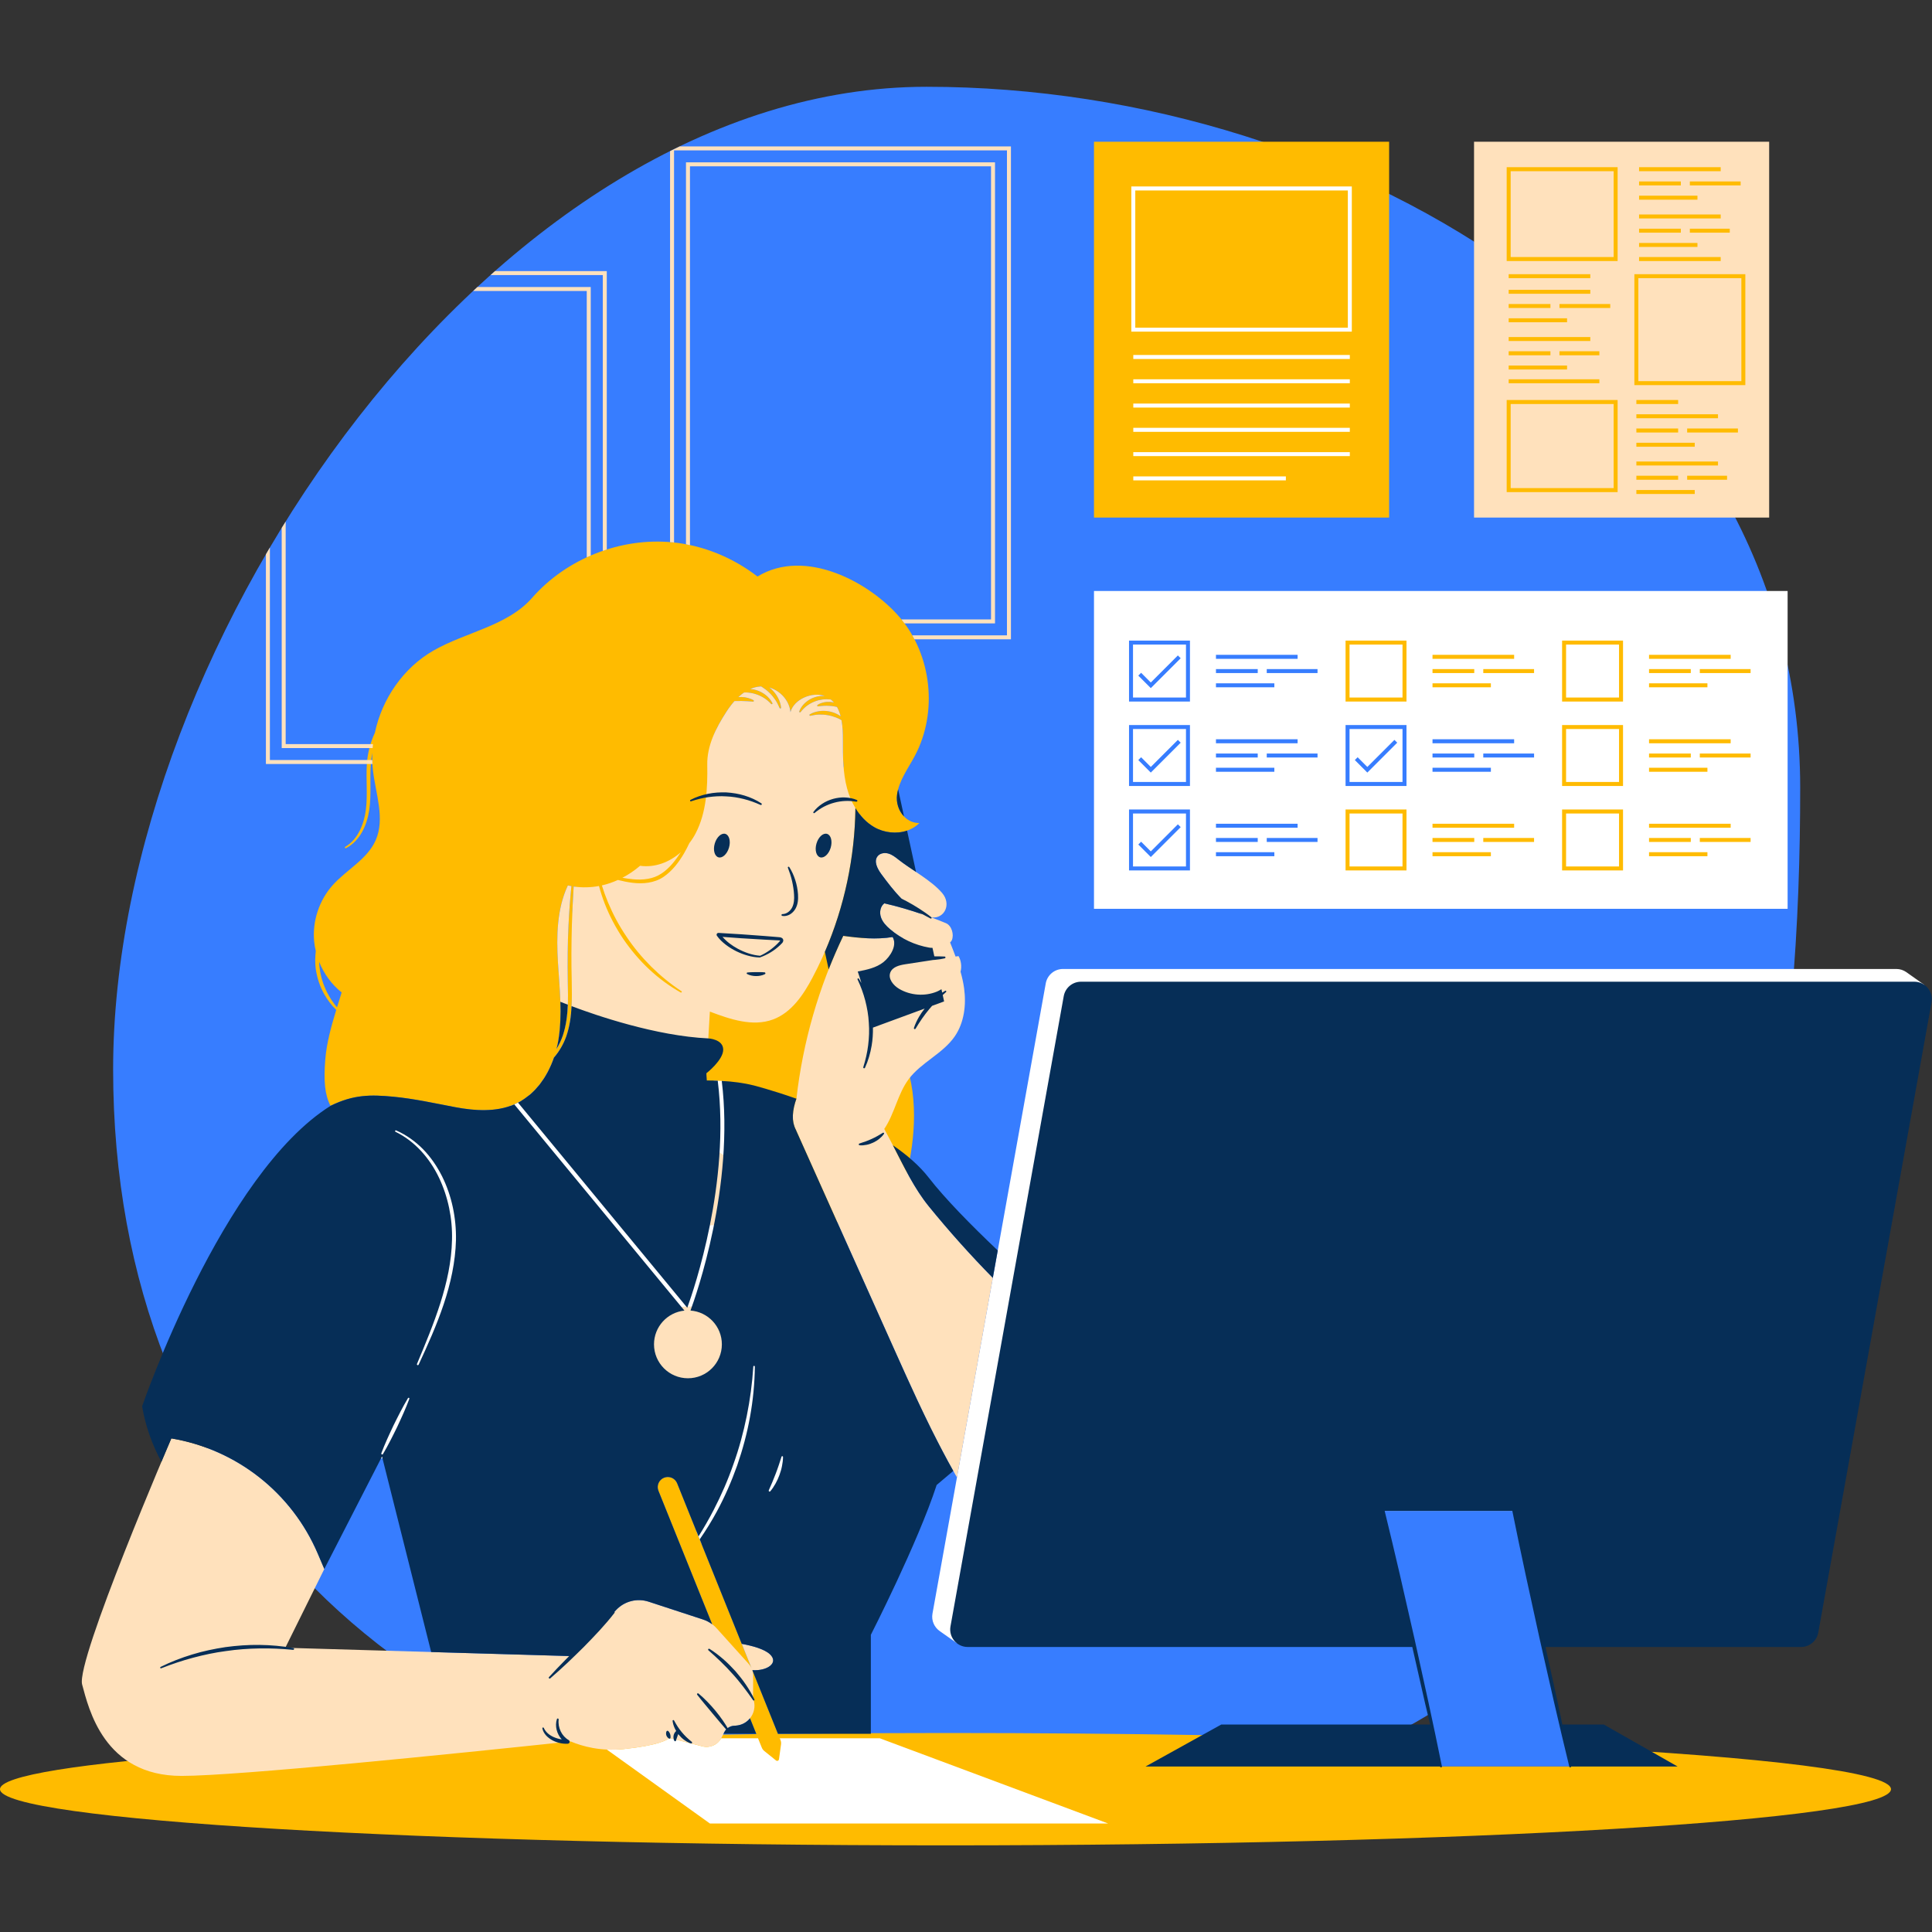 <svg xmlns="http://www.w3.org/2000/svg" xmlns:xlink="http://www.w3.org/1999/xlink" width="1080" viewBox="0 0 810 810" height="1080" preserveAspectRatio="xMidYMid meet"><rect x="0" y="0" width="810" height="810" fill="#333333" stroke="none"/><defs><clipPath id="fd66264bef"><path d="M 0 59 L 792.809 59 L 792.809 773.676 L 0 773.676 Z M 0 59 " clip-rule="nonzero"></path></clipPath><clipPath id="89db61148a"><path d="M 59 330.137 L 809.938 330.137 L 809.938 741 L 59 741 Z M 59 330.137 " clip-rule="nonzero"></path></clipPath></defs><path fill="#377dff" d="M 645.48 683.16 L 658.324 740.625 L 604.152 740.625 L 599.25 718.68 C 540.688 754.16 460.473 772.227 350.746 761.371 C 171.438 743.633 47.43 628.512 47.43 448.328 C 47.43 268.141 208.25 36.383 388.43 36.383 C 568.617 36.383 754.738 150.066 754.738 330.25 C 754.738 440.727 740.824 591.445 645.48 683.16 " fill-opacity="1" fill-rule="nonzero"></path><g clip-path="url(#fd66264bef)"><path fill="#ffbb00" d="M 133.801 403.25 C 133.832 404.086 133.891 404.926 134 405.754 C 134.398 409.348 135.52 412.844 137.137 416.082 C 138.266 418.324 139.676 420.426 141.297 422.359 C 141.949 420.234 142.609 418.137 143.234 416.09 C 139.035 412.73 135.789 408.238 133.801 403.25 Z M 234.094 436.113 C 233.887 437.336 233.617 438.562 233.312 439.777 C 234.418 437.977 235.332 436.055 236.004 434.043 C 238.398 426.789 238.227 418.953 238.039 411.211 C 237.922 403.434 237.965 395.637 238.352 387.859 C 238.605 382.402 239.016 376.949 239.559 371.512 C 239.062 371.43 238.566 371.336 238.07 371.227 C 233.453 381.137 233.277 392.492 233.918 403.402 C 234.555 414.316 235.918 425.336 234.094 436.113 Z M 240.508 371.676 C 240.273 375.594 240.086 379.512 239.93 383.43 C 240.262 379.5 240.719 375.594 241.312 371.762 C 241.043 371.727 240.777 371.715 240.508 371.676 Z M 304.559 298.395 C 302.59 301.434 300.766 304.605 299.336 307.914 C 313.969 307.562 331.883 311.676 353.699 321.727 C 353.387 317.914 353.379 314.062 353.387 310.234 C 353.395 307.527 353.301 304.641 352.805 301.926 C 352.055 301.504 351.293 301.113 350.504 300.805 C 349.371 300.375 348.211 300.031 347.016 299.84 C 345.832 299.625 344.617 299.562 343.406 299.586 C 342.188 299.625 340.965 299.816 339.742 300.09 C 339.566 300.133 339.395 300.023 339.348 299.855 C 339.324 299.711 339.387 299.574 339.5 299.504 C 340.641 298.816 341.938 298.398 343.262 298.184 C 344.59 297.957 345.961 297.988 347.289 298.191 C 348.621 298.418 349.93 298.824 351.117 299.465 C 351.586 299.711 352.023 300.004 352.453 300.309 C 352.09 298.914 351.594 297.598 350.914 296.398 C 350.668 296.34 350.414 296.281 350.164 296.234 C 349.375 296.098 348.594 295.977 347.805 295.93 C 347.016 295.863 346.227 295.879 345.426 295.902 C 344.625 295.938 343.82 296.039 342.98 296.145 C 342.805 296.164 342.637 296.039 342.617 295.863 C 342.598 295.734 342.66 295.617 342.754 295.543 C 343.496 295.043 344.344 294.715 345.223 294.508 C 346.098 294.285 347.012 294.227 347.91 294.266 C 348.488 294.305 349.062 294.41 349.625 294.547 C 349.238 294.098 348.809 293.672 348.34 293.281 C 347.172 293.141 346.012 293.105 344.879 293.258 C 343.68 293.418 342.504 293.707 341.398 294.168 C 340.273 294.613 339.23 295.227 338.254 295.941 C 337.281 296.672 336.422 297.551 335.652 298.551 C 335.543 298.695 335.34 298.719 335.195 298.617 C 335.086 298.531 335.047 298.375 335.094 298.242 C 336.023 295.695 338.242 293.68 340.758 292.629 C 342.035 292.109 343.398 291.789 344.773 291.781 C 345.125 291.777 345.473 291.789 345.816 291.816 C 340.504 289.898 332.914 293.105 331.402 298.543 C 330.957 293.719 327.125 289.559 322.527 288.23 C 322.906 288.527 323.293 288.824 323.645 289.16 C 324.668 290.18 325.555 291.332 326.207 292.609 C 326.863 293.887 327.328 295.266 327.469 296.672 C 327.484 296.848 327.359 297.004 327.176 297.023 C 327.035 297.039 326.902 296.953 326.852 296.828 C 326.328 295.582 325.723 294.41 324.992 293.328 C 324.25 292.258 323.43 291.246 322.484 290.355 C 321.559 289.453 320.52 288.672 319.418 287.977 C 319.312 287.91 319.203 287.859 319.098 287.801 C 318.938 287.805 318.773 287.801 318.609 287.812 C 317.184 287.93 315.832 288.301 314.555 288.863 C 315.461 288.941 316.359 289.117 317.227 289.383 C 320.004 290.27 322.547 292.188 323.824 294.781 C 323.902 294.938 323.84 295.133 323.684 295.211 C 323.551 295.277 323.395 295.238 323.297 295.141 C 322.379 294.145 321.375 293.281 320.266 292.59 C 319.152 291.906 317.973 291.348 316.727 290.973 C 315.492 290.582 314.203 290.375 312.906 290.309 C 312.578 290.297 312.258 290.328 311.934 290.34 C 311.098 290.914 310.297 291.562 309.539 292.273 C 309.996 292.234 310.453 292.219 310.902 292.227 C 311.777 292.266 312.652 292.363 313.484 292.598 C 314.328 292.812 315.148 293.113 315.902 293.562 C 316.055 293.652 316.105 293.855 316.016 294.012 C 315.949 294.125 315.832 294.176 315.707 294.168 L 313.266 293.984 C 312.457 293.945 311.668 293.895 310.871 293.895 C 310.074 293.875 309.281 293.902 308.477 293.914 L 307.918 293.941 C 306.672 295.336 305.551 296.855 304.559 298.395 Z M 131.688 394.477 C 130.969 386.109 133.82 377.5 139.387 371.215 C 145.223 364.629 153.945 360.344 157.5 352.293 C 161.484 343.258 157.551 332.941 156.383 323.137 C 156.086 320.633 156 318.109 156.098 315.598 C 155.77 317.234 155.551 318.891 155.457 320.566 C 154.988 326.781 155.758 333.164 154.805 339.586 C 154.316 342.773 153.387 345.922 151.82 348.777 C 150.242 351.609 147.949 354.117 145.047 355.598 C 144.891 355.684 144.695 355.617 144.617 355.461 C 144.539 355.312 144.598 355.121 144.738 355.039 C 147.434 353.48 149.465 351.008 150.824 348.25 C 152.219 345.5 153.031 342.461 153.41 339.391 C 154.168 333.215 153.41 326.879 153.797 320.457 C 154.082 315.898 155.23 311.375 157.168 307.227 C 160.16 292.996 169.125 279.949 181.793 272.719 C 195.379 264.961 212.762 262.438 223.074 250.668 C 237.523 234.188 260.141 225.242 281.957 227.375 C 294.879 228.637 307.305 233.797 317.586 241.711 C 337.734 229.395 364.953 244.359 377.328 258.957 C 390.66 274.676 393.25 298.656 383.574 316.852 C 380.762 322.152 376.949 327.164 376.102 333.105 C 375.246 339.043 379.445 345.18 385.445 345.062 C 380.672 349.914 372.449 350.18 366.551 346.797 C 364.094 345.387 362.023 343.445 360.297 341.211 C 359.758 365.809 360.793 412.492 374.914 435.355 C 394.617 467.258 373.02 513.699 373.02 513.699 C 373.02 513.699 268.355 511.988 251.223 474.051 C 246.461 463.508 241.41 441.609 239.766 417.074 C 239.754 422.934 239.375 428.863 237.398 434.527 C 236.23 437.781 234.477 440.82 232.215 443.434 C 229.438 451.512 224.34 458.793 216.777 462.504 C 208.863 466.383 199.512 465.836 190.855 464.191 C 182.203 462.551 173.609 460.625 164.832 459.797 C 155.457 458.91 148.246 458.848 138.57 463.617 C 136.168 458.965 135.652 453.332 136.387 444.074 C 136.93 437.297 138.898 430.211 140.973 423.418 C 138.977 421.461 137.27 419.199 135.898 416.742 C 134.039 413.43 132.855 409.738 132.344 405.957 C 132.07 403.551 132.109 401.121 132.398 398.727 C 132.07 397.324 131.812 395.91 131.688 394.477 Z M 684.383 166.043 L 684.383 171.051 L 705.234 171.051 L 705.234 166.043 Z M 684.383 208.773 L 712.199 208.773 L 712.199 203.766 L 684.383 203.766 Z M 705.68 202.801 L 725.746 202.801 L 725.746 197.793 L 705.68 197.793 Z M 684.383 202.801 L 705.234 202.801 L 705.234 197.793 L 684.383 197.793 Z M 684.383 196.836 L 721.945 196.836 L 721.945 191.828 L 684.383 191.828 Z M 684.383 188.957 L 712.199 188.957 L 712.199 183.953 L 684.383 183.953 Z M 730.305 177.984 L 705.68 177.984 L 705.68 182.992 L 730.305 182.992 Z M 684.383 182.992 L 705.234 182.992 L 705.234 177.984 L 684.383 177.984 Z M 684.383 177.02 L 721.945 177.02 L 721.945 172.016 L 684.383 172.016 Z M 630.852 162.352 L 672.211 162.352 L 672.211 157.344 L 630.852 157.344 Z M 668.41 113.277 L 630.852 113.277 L 630.852 118.285 L 668.41 118.285 Z M 630.852 156.59 L 658.664 156.59 L 658.664 151.582 L 630.852 151.582 Z M 672.211 145.609 L 652.137 145.609 L 652.137 150.617 L 672.211 150.617 Z M 630.852 150.617 L 651.695 150.617 L 651.695 145.609 L 630.852 145.609 Z M 630.852 144.645 L 668.41 144.645 L 668.41 139.637 L 630.852 139.637 Z M 630.852 136.773 L 658.664 136.773 L 658.664 131.766 L 630.852 131.766 Z M 676.77 125.793 L 652.137 125.793 L 652.137 130.801 L 676.77 130.801 Z M 630.852 130.801 L 651.695 130.801 L 651.695 125.793 L 630.852 125.793 Z M 630.852 124.836 L 668.41 124.836 L 668.41 119.828 L 630.852 119.828 Z M 723.078 106.105 L 685.52 106.105 L 685.52 111.113 L 723.078 111.113 Z M 713.332 100.184 L 685.52 100.184 L 685.52 105.191 L 713.332 105.191 Z M 706.805 99.219 L 726.879 99.219 L 726.879 94.215 L 706.805 94.215 Z M 706.367 94.215 L 685.52 94.215 L 685.52 99.219 L 706.367 99.219 Z M 723.078 88.246 L 685.52 88.246 L 685.52 93.254 L 723.078 93.254 Z M 713.332 80.371 L 685.52 80.371 L 685.52 85.379 L 713.332 85.379 Z M 706.805 79.406 L 731.438 79.406 L 731.438 74.398 L 706.805 74.398 Z M 706.367 74.398 L 685.52 74.398 L 685.52 79.406 L 706.367 79.406 Z M 723.078 68.434 L 685.52 68.434 L 685.52 73.441 L 723.078 73.441 Z M 728.398 118.285 L 688.559 118.285 L 688.559 158.125 L 728.398 158.125 Z M 733.406 163.133 L 683.551 163.133 L 683.551 113.277 L 733.406 113.277 Z M 674.859 171.051 L 635.023 171.051 L 635.023 202.977 L 674.859 202.977 Z M 679.867 207.984 L 630.016 207.984 L 630.016 166.043 L 679.867 166.043 Z M 674.859 73.441 L 635.023 73.441 L 635.023 106.105 L 674.859 106.105 Z M 679.867 111.113 L 630.016 111.113 L 630.016 68.434 L 679.867 68.434 Z M 717.512 355.625 L 689.699 355.625 L 689.699 360.633 L 717.512 360.633 Z M 735.617 349.652 L 710.984 349.652 L 710.984 354.66 L 735.617 354.66 Z M 689.699 354.66 L 710.543 354.66 L 710.543 349.652 L 689.699 349.652 Z M 727.258 343.688 L 689.699 343.688 L 689.699 348.695 L 727.258 348.695 Z M 689.699 325.23 L 717.512 325.23 L 717.512 320.223 L 689.699 320.223 Z M 735.617 314.25 L 710.984 314.25 L 710.984 319.258 L 735.617 319.258 Z M 689.699 319.258 L 710.543 319.258 L 710.543 314.25 L 689.699 314.25 Z M 727.258 308.277 L 689.699 308.277 L 689.699 313.285 L 727.258 313.285 Z M 689.699 289.82 L 717.512 289.82 L 717.512 284.812 L 689.699 284.812 Z M 735.617 278.848 L 710.984 278.848 L 710.984 283.855 L 735.617 283.855 Z M 689.699 283.855 L 710.543 283.855 L 710.543 278.848 L 689.699 278.848 Z M 727.258 272.875 L 689.699 272.875 L 689.699 277.883 L 727.258 277.883 Z M 658.254 361.598 L 677.121 361.598 L 677.121 342.723 L 658.254 342.723 Z M 653.246 337.715 L 682.129 337.715 L 682.129 366.605 L 653.246 366.605 Z M 677.121 307.32 L 658.254 307.32 L 658.254 326.188 L 677.121 326.188 Z M 682.129 331.195 L 653.246 331.195 L 653.246 302.312 L 682.129 302.312 Z M 677.121 271.918 L 658.254 271.918 L 658.254 290.785 L 677.121 290.785 Z M 682.129 295.793 L 653.246 295.793 L 653.246 266.91 L 682.129 266.91 Z M 626.723 355.625 L 598.914 355.625 L 598.914 360.633 L 626.723 360.633 Z M 620.203 354.66 L 644.836 354.66 L 644.836 349.652 L 620.203 349.652 Z M 619.762 349.652 L 598.914 349.652 L 598.914 354.66 L 619.762 354.66 Z M 636.477 343.688 L 598.914 343.688 L 598.914 348.695 L 636.477 348.695 Z M 626.723 284.812 L 598.914 284.812 L 598.914 289.82 L 626.723 289.82 Z M 620.203 283.855 L 644.836 283.855 L 644.836 278.848 L 620.203 278.848 Z M 619.762 278.848 L 598.914 278.848 L 598.914 283.855 L 619.762 283.855 Z M 636.477 272.875 L 598.914 272.875 L 598.914 277.883 L 636.477 277.883 Z M 567.473 361.598 L 586.34 361.598 L 586.34 342.723 L 567.473 342.723 Z M 562.465 337.715 L 591.348 337.715 L 591.348 366.605 L 562.465 366.605 Z M 586.34 271.918 L 567.473 271.918 L 567.473 290.785 L 586.34 290.785 Z M 591.348 295.793 L 562.465 295.793 L 562.465 266.91 L 591.348 266.91 Z M 582.395 59.43 L 458.66 59.43 L 458.66 216.988 L 582.395 216.988 Z M 792.809 750.125 C 792.809 763.133 615.332 773.676 396.402 773.676 C 177.477 773.676 0 763.133 0 750.125 C 0 738.727 136.18 729.223 317.105 727.039 L 276.047 625.016 C 275.188 622.844 276.25 620.387 278.422 619.527 C 280.594 618.668 283.051 619.73 283.91 621.898 L 326.18 726.934 C 348.973 726.691 372.438 726.57 396.402 726.57 C 471.586 726.57 541.875 727.812 601.773 729.973 L 604.152 740.625 L 658.324 740.625 L 656.473 732.344 C 740 736.66 792.809 743.023 792.809 750.125 " fill-opacity="1" fill-rule="nonzero"></path></g><path fill="#ffffff" d="M 475.137 201.406 L 539.109 201.406 L 539.109 199.734 L 475.137 199.734 Z M 565.918 189.559 L 475.137 189.559 L 475.137 191.227 L 565.918 191.227 Z M 565.918 179.375 L 475.137 179.375 L 475.137 181.043 L 565.918 181.043 Z M 565.918 169.195 L 475.137 169.195 L 475.137 170.867 L 565.918 170.867 Z M 565.918 159.012 L 475.137 159.012 L 475.137 160.684 L 565.918 160.684 Z M 565.918 148.828 L 475.137 148.828 L 475.137 150.5 L 565.918 150.5 Z M 565.086 79.844 L 475.973 79.844 L 475.973 137.375 L 565.086 137.375 Z M 566.754 139.043 L 474.305 139.043 L 474.305 78.176 L 566.754 78.176 Z M 588.008 270.246 L 565.801 270.246 L 565.801 292.453 L 588.008 292.453 Z M 495.012 311.375 L 493.828 310.195 L 482.48 321.547 L 478.418 317.477 L 477.238 318.656 L 482.48 323.906 Z M 497.227 327.855 L 475.02 327.855 L 475.02 305.648 L 497.227 305.648 Z M 733.949 280.516 L 712.652 280.516 L 712.652 282.184 L 733.949 282.184 Z M 733.949 315.918 L 712.652 315.918 L 712.652 317.59 L 733.949 317.59 Z M 733.949 351.32 L 712.652 351.32 L 712.652 352.992 L 733.949 352.992 Z M 715.844 357.293 L 691.367 357.293 L 691.367 358.961 L 715.844 358.961 Z M 680.461 268.578 L 654.914 268.578 L 654.914 294.125 L 680.461 294.125 Z M 680.461 303.98 L 654.914 303.98 L 654.914 329.527 L 680.461 329.527 Z M 680.461 339.383 L 654.914 339.383 L 654.914 364.934 L 680.461 364.934 Z M 643.164 280.516 L 621.871 280.516 L 621.871 282.184 L 643.164 282.184 Z M 643.164 315.918 L 621.871 315.918 L 621.871 317.59 L 643.164 317.59 Z M 643.164 351.32 L 621.871 351.32 L 621.871 352.992 L 643.164 352.992 Z M 625.055 357.293 L 600.586 357.293 L 600.586 358.961 L 625.055 358.961 Z M 589.676 268.578 L 564.133 268.578 L 564.133 294.125 L 589.676 294.125 Z M 589.676 303.98 L 564.133 303.98 L 564.133 329.527 L 589.676 329.527 Z M 589.676 339.383 L 564.133 339.383 L 564.133 364.934 L 589.676 364.934 Z M 552.379 280.516 L 531.09 280.516 L 531.09 282.184 L 552.379 282.184 Z M 552.379 315.918 L 531.09 315.918 L 531.09 317.59 L 552.379 317.59 Z M 552.379 351.32 L 531.09 351.32 L 531.09 352.992 L 552.379 352.992 Z M 534.273 357.293 L 509.797 357.293 L 509.797 358.961 L 534.273 358.961 Z M 498.895 268.578 L 473.352 268.578 L 473.352 294.125 L 498.895 294.125 Z M 498.895 303.98 L 473.352 303.98 L 473.352 329.527 L 498.895 329.527 Z M 498.895 339.383 L 473.352 339.383 L 473.352 364.934 L 498.895 364.934 Z M 509.797 352.992 L 527.309 352.992 L 527.309 351.32 L 509.797 351.32 Z M 509.797 347.023 L 544.027 347.023 L 544.027 345.355 L 509.797 345.355 Z M 509.797 323.559 L 534.273 323.559 L 534.273 321.891 L 509.797 321.891 Z M 509.797 317.59 L 527.309 317.59 L 527.309 315.918 L 509.797 315.918 Z M 509.797 311.617 L 544.027 311.617 L 544.027 309.945 L 509.797 309.945 Z M 509.797 288.152 L 534.273 288.152 L 534.273 286.48 L 509.797 286.48 Z M 509.797 282.184 L 527.309 282.184 L 527.309 280.516 L 509.797 280.516 Z M 509.797 276.215 L 544.027 276.215 L 544.027 274.543 L 509.797 274.543 Z M 600.586 352.992 L 618.09 352.992 L 618.09 351.32 L 600.586 351.32 Z M 600.586 347.023 L 634.809 347.023 L 634.809 345.355 L 600.586 345.355 Z M 600.586 323.559 L 625.055 323.559 L 625.055 321.891 L 600.586 321.891 Z M 600.586 317.59 L 618.09 317.59 L 618.09 315.918 L 600.586 315.918 Z M 600.586 311.617 L 634.809 311.617 L 634.809 309.945 L 600.586 309.945 Z M 600.586 288.152 L 625.055 288.152 L 625.055 286.48 L 600.586 286.48 Z M 600.586 282.184 L 618.09 282.184 L 618.09 280.516 L 600.586 280.516 Z M 600.586 276.215 L 634.809 276.215 L 634.809 274.543 L 600.586 274.543 Z M 691.367 352.992 L 708.871 352.992 L 708.871 351.32 L 691.367 351.32 Z M 691.367 347.023 L 725.59 347.023 L 725.59 345.355 L 691.367 345.355 Z M 691.367 323.559 L 715.844 323.559 L 715.844 321.891 L 691.367 321.891 Z M 691.367 317.59 L 708.871 317.59 L 708.871 315.918 L 691.367 315.918 Z M 691.367 311.617 L 725.59 311.617 L 725.59 309.945 L 691.367 309.945 Z M 691.367 288.152 L 715.844 288.152 L 715.844 286.48 L 691.367 286.48 Z M 691.367 282.184 L 708.871 282.184 L 708.871 280.516 L 691.367 280.516 Z M 691.367 276.215 L 725.59 276.215 L 725.59 274.543 L 691.367 274.543 Z M 749.465 381.031 L 458.66 381.031 L 458.66 247.773 L 749.465 247.773 Z M 495.012 346.777 L 493.828 345.598 L 482.48 356.949 L 478.418 352.887 L 477.238 354.066 L 482.48 359.309 Z M 497.227 363.266 L 475.02 363.266 L 475.02 341.055 L 497.227 341.055 Z M 588.008 341.055 L 565.801 341.055 L 565.801 363.266 L 588.008 363.266 Z M 585.793 311.375 L 584.613 310.195 L 573.262 321.547 L 569.199 317.477 L 568.02 318.656 L 573.262 323.906 Z M 588.008 327.855 L 565.801 327.855 L 565.801 305.648 L 588.008 305.648 Z M 678.789 341.055 L 656.582 341.055 L 656.582 363.266 L 678.789 363.266 Z M 678.789 305.648 L 656.582 305.648 L 656.582 327.855 L 678.789 327.855 Z M 678.789 270.246 L 656.582 270.246 L 656.582 292.453 L 678.789 292.453 Z M 495.012 275.973 L 493.828 274.793 L 482.48 286.137 L 478.418 282.074 L 477.238 283.254 L 482.48 288.496 Z M 497.227 292.453 L 475.02 292.453 L 475.02 270.246 L 497.227 270.246 Z M 799.574 407.809 C 799.453 407.719 799.328 407.633 799.199 407.547 L 799.199 407.543 C 798.023 406.734 796.598 406.246 795.039 406.246 L 445.676 406.246 C 442.113 406.246 439.07 408.785 438.438 412.289 L 390.945 676.516 C 390.414 679.504 391.754 682.32 394.059 683.891 L 401.086 688.852 L 406.512 685.168 L 591.758 685.168 L 580.203 633.461 L 634.371 633.461 L 645.922 685.168 L 747.547 685.168 C 751.102 685.168 754.152 682.617 754.777 679.117 L 802.027 416.246 L 806.852 412.961 Z M 322.66 627.023 C 323.266 627.023 323.84 626.758 324.223 626.301 C 325.051 625.328 325.809 624.223 326.598 622.82 C 327.215 621.73 327.789 620.492 328.344 619.02 C 328.887 617.52 329.242 616.246 329.477 615.027 C 329.793 613.477 329.949 612.105 329.953 610.836 C 329.961 609.969 329.414 609.199 328.578 608.926 L 328.227 608.836 L 327.965 608.836 C 327.098 608.836 326.336 609.387 326.07 610.211 L 324.906 613.781 L 324.652 614.508 C 324.336 615.434 324.016 616.352 323.648 617.285 C 323.297 618.223 322.918 619.148 322.535 620.074 L 322.285 620.68 L 320.773 624.176 C 320.422 625.012 320.652 625.961 321.34 626.543 C 321.715 626.855 322.176 627.023 322.66 627.023 Z M 294.109 647.234 L 294.734 646.328 C 297.434 642.41 299.879 638.441 301.992 634.527 C 305.266 628.492 308.172 621.906 310.648 614.949 C 313.066 607.922 314.906 600.957 316.102 594.262 C 317.371 587.262 318.055 580.094 318.141 572.98 C 318.148 571.918 317.332 571.047 316.152 570.973 C 315.102 570.973 314.234 571.789 314.172 572.832 C 313.738 579.625 312.82 586.535 311.438 593.371 C 309.996 600.41 308.145 607.113 305.922 613.309 C 303.75 619.574 301 625.957 297.734 632.281 C 296.043 635.531 294.152 638.879 292.086 642.223 L 292.863 644.145 C 293.012 644.484 293.359 645.383 293.359 645.383 C 293.848 646.484 294.109 647.234 294.109 647.234 Z M 172.352 584.641 C 172.039 584.449 171.688 584.352 171.32 584.352 C 170.629 584.352 169.977 584.719 169.621 585.312 C 168.551 587.086 167.578 588.879 166.445 591.008 C 165.785 592.246 165.168 593.5 164.539 594.758 C 164.207 595.43 163.875 596.102 163.512 596.816 L 162.664 598.629 C 162.031 599.973 161.398 601.316 160.797 602.68 C 159.969 604.578 159.09 606.598 158.301 608.711 C 157.961 609.637 158.328 610.68 159.168 611.18 C 159.488 611.371 159.852 611.477 160.223 611.477 C 160.941 611.477 161.613 611.09 161.977 610.484 C 163.145 608.535 164.223 606.512 165.141 604.758 C 165.816 603.449 166.477 602.117 167.129 600.797 L 168.043 598.938 C 168.355 598.254 168.676 597.562 168.992 596.879 C 169.582 595.613 170.168 594.348 170.723 593.07 C 171.688 590.852 172.477 588.977 173.191 587.031 C 173.52 586.141 173.168 585.129 172.352 584.641 Z M 178.551 480.637 C 175.062 477.09 171.098 474.316 166.762 472.402 L 166.312 472.238 L 165.961 472.238 C 165.207 472.238 164.5 472.676 164.176 473.352 C 163.941 473.828 163.906 474.371 164.086 474.871 C 164.262 475.375 164.617 475.777 165.094 476.012 C 172.344 479.527 178.539 486.074 182.527 494.43 C 186.23 502.215 188.07 510.984 187.836 519.82 C 187.68 527.648 186.102 536.176 183.012 545.891 C 180.305 554.383 176.777 562.816 173.375 570.98 L 173.285 571.195 C 172.859 572.211 173.316 573.375 174.32 573.836 L 174.809 574.023 L 175.176 574.023 C 175.969 574.023 176.691 573.562 177.031 572.84 C 180.754 564.812 184.633 556.234 187.586 547.387 C 190.895 537.527 192.609 528.543 192.836 519.918 C 193 510.125 190.914 500.586 186.785 492.344 C 184.535 487.871 181.766 483.934 178.551 480.637 Z M 288.422 552.438 L 288.684 552.43 L 288.812 552.41 C 289.688 552.27 290.43 551.676 290.75 550.848 C 290.945 550.352 310.016 500.918 304.293 453.293 L 302.598 453.18 L 299.258 453.031 L 299.238 453.199 L 299.273 453.43 C 304.059 492.09 291.93 532.148 287.551 544.945 L 218.668 461.469 C 218.055 461.832 217.422 462.184 216.777 462.504 C 215.863 462.945 214.934 463.332 213.988 463.664 L 286.492 551.531 C 286.969 552.105 287.672 552.438 288.422 552.438 Z M 368.844 728.773 L 464.594 764.508 L 297.621 764.508 L 254.391 733.492 C 256.594 733.605 258.922 733.578 261.387 733.324 C 276.125 731.797 279.77 729.398 280.5 728.773 L 281.285 728.773 L 294.512 732.176 C 297.602 732.973 300.824 731.551 302.348 728.773 L 317.801 728.773 L 319.387 732.699 C 319.609 733.25 319.965 733.742 320.43 734.113 L 325.352 738.082 C 325.812 738.453 326.504 738.18 326.59 737.594 L 327.457 731.32 C 327.535 730.734 327.465 730.137 327.25 729.582 L 326.918 728.773 L 368.844 728.773 " fill-opacity="1" fill-rule="nonzero"></path><path fill="#ffe1bc" d="M 389.441 505.801 C 381.844 496.473 376.852 484.402 370.73 473.32 C 375.07 466.926 376.324 458.695 380.957 452.465 C 386.234 445.383 395.277 441.785 400.285 434.508 C 404.254 428.738 405.152 421.293 404.207 414.348 C 403.883 411.996 403.355 409.68 402.715 407.398 C 403.289 405.301 402.938 402.613 401.855 400.848 C 401.445 400.906 401.035 400.969 400.621 401.035 C 399.898 399.055 399.121 397.086 398.336 395.129 C 398.652 394.84 398.902 394.535 399.051 394.203 C 400.082 391.828 398.984 388.055 396.602 387.051 C 394.578 386.203 392.543 385.402 390.492 384.637 C 396.07 385.277 398.961 379.039 395.004 374.402 C 390.445 369.055 382.191 364.746 376.637 360.359 C 375.359 359.34 374.043 358.312 372.477 357.855 C 370.91 357.406 369.02 357.66 367.984 358.918 C 366.191 361.07 367.859 364.262 369.523 366.512 C 374.34 373.039 379.539 379.805 386.762 383.332 C 381.508 381.527 376.172 379.969 370.754 378.723 C 369.047 380.016 368.645 382.543 369.336 384.574 C 370.02 386.605 371.57 388.223 373.207 389.613 C 374.949 391.098 376.844 392.402 378.852 393.512 C 378.77 393.551 378.676 393.59 378.594 393.641 C 377.242 394.418 375.992 395.336 374.832 396.367 C 375.027 395.129 374.891 393.914 374.25 392.852 C 367.359 393.973 360.449 393.309 353.535 392.363 C 343.242 413.809 336.578 436.984 333.906 460.621 C 332.203 465.391 331.664 470.152 333.801 473.906 C 333.793 473.906 333.781 473.906 333.773 473.906 C 347.512 504.562 361.242 535.219 374.98 565.875 C 383.105 584.027 391.285 602.215 401.211 619.422 L 416.25 535.762 C 406.855 526.195 397.902 516.195 389.441 505.801 Z M 676.527 169.379 L 633.355 169.379 L 633.355 204.645 L 676.527 204.645 Z M 731.738 114.945 L 685.219 114.945 L 685.219 161.465 L 731.738 161.465 Z M 728.633 179.656 L 707.348 179.656 L 707.348 181.324 L 728.633 181.324 Z M 724.078 199.461 L 707.348 199.461 L 707.348 201.133 L 724.078 201.133 Z M 686.055 199.461 L 686.055 201.133 L 703.566 201.133 L 703.566 199.461 Z M 686.055 193.496 L 686.055 195.164 L 720.277 195.164 L 720.277 193.496 Z M 686.055 185.621 L 686.055 187.289 L 710.527 187.289 L 710.527 185.621 Z M 686.055 179.656 L 686.055 181.324 L 703.566 181.324 L 703.566 179.656 Z M 703.566 169.379 L 703.566 167.711 L 686.055 167.711 L 686.055 169.379 Z M 686.055 173.684 L 686.055 175.352 L 720.277 175.352 L 720.277 173.684 Z M 710.527 205.434 L 686.055 205.434 L 686.055 207.102 L 710.527 207.102 Z M 678.195 70.102 L 631.684 70.102 L 631.684 109.441 L 678.195 109.441 Z M 632.52 159.012 L 632.52 160.684 L 670.543 160.684 L 670.543 159.012 Z M 632.52 153.25 L 632.52 154.918 L 656.996 154.918 L 656.996 153.25 Z M 632.52 147.277 L 632.52 148.945 L 650.023 148.945 L 650.023 147.277 Z M 653.805 147.277 L 653.805 148.945 L 670.543 148.945 L 670.543 147.277 Z M 632.52 141.305 L 632.52 142.973 L 666.742 142.973 L 666.742 141.305 Z M 632.52 133.438 L 632.52 135.105 L 656.996 135.105 L 656.996 133.438 Z M 632.52 127.465 L 632.52 129.133 L 650.023 129.133 L 650.023 127.465 Z M 632.52 121.5 L 632.52 123.168 L 666.742 123.168 L 666.742 121.5 Z M 653.805 127.465 L 653.805 129.133 L 675.102 129.133 L 675.102 127.465 Z M 666.742 114.945 L 632.52 114.945 L 632.52 116.613 L 666.742 116.613 Z M 678.195 167.711 L 631.684 167.711 L 631.684 206.316 L 678.195 206.316 Z M 687.188 109.441 L 721.41 109.441 L 721.41 107.773 L 687.188 107.773 Z M 687.188 103.523 L 711.664 103.523 L 711.664 101.855 L 687.188 101.855 Z M 687.188 97.551 L 704.699 97.551 L 704.699 95.883 L 687.188 95.883 Z M 708.477 95.883 L 708.477 97.551 L 725.211 97.551 L 725.211 95.883 Z M 687.188 91.586 L 721.41 91.586 L 721.41 89.918 L 687.188 89.918 Z M 687.188 83.711 L 711.664 83.711 L 711.664 82.039 L 687.188 82.039 Z M 687.188 77.738 L 704.699 77.738 L 704.699 76.066 L 687.188 76.066 Z M 708.477 76.066 L 708.477 77.738 L 729.77 77.738 L 729.77 76.066 Z M 687.188 71.773 L 721.41 71.773 L 721.41 70.102 L 687.188 70.102 Z M 741.73 59.43 L 741.73 216.988 L 618 216.988 L 618 59.43 Z M 730.07 116.613 L 686.887 116.613 L 686.887 159.797 L 730.07 159.797 Z M 676.527 71.773 L 633.355 71.773 L 633.355 107.773 L 676.527 107.773 Z M 310.996 689.199 L 315.102 699.402 C 314.816 698.809 314.477 698.234 314.027 697.738 L 300.473 682.691 C 298.941 680.988 296.984 679.711 294.805 679 L 271.953 671.516 C 267.09 669.926 261.746 671.301 258.262 675.051 L 240.309 694.359 L 119.613 690.832 L 135.969 657.805 L 133.227 651.371 C 122.332 625.859 99.191 607.648 71.836 603.051 C 71.836 603.051 31.719 696.27 34.438 706.242 C 37.156 716.211 43.5 744.559 76.117 744.559 C 99.617 744.559 190.359 735.293 239.258 730.109 C 244.199 732.184 251.875 734.301 261.387 733.324 C 278.461 731.559 280.664 728.609 280.664 728.609 L 294.512 732.176 C 297.68 732.992 300.988 731.492 302.469 728.578 L 303.711 726.141 C 304.477 724.641 305.969 723.648 307.648 723.539 L 308.492 723.48 C 314.164 723.105 317.82 717.316 315.727 712.035 L 315.773 702.32 C 315.781 701.59 315.645 700.883 315.422 700.203 L 315.43 700.223 C 321.746 700.621 326.668 697.125 322.762 693.527 C 320.371 691.328 315.336 689.988 310.996 689.199 Z M 304.312 563.621 C 304.312 554.855 297.188 547.73 288.422 547.73 C 279.66 547.73 272.527 554.855 272.527 563.621 C 272.527 572.383 279.66 579.508 288.422 579.508 C 297.188 579.508 304.312 572.383 304.312 563.621 Z M 239.559 371.512 C 239.062 371.43 238.566 371.336 238.07 371.227 C 233.453 381.137 233.277 392.492 233.918 403.402 C 234.555 414.316 235.918 425.336 234.094 436.113 C 233.887 437.336 233.617 438.562 233.312 439.777 C 234.418 437.977 235.332 436.055 236.004 434.043 C 238.398 426.789 238.227 418.953 238.039 411.211 C 237.922 403.434 237.965 395.637 238.352 387.859 C 238.605 382.402 239.016 376.949 239.559 371.512 Z M 277.242 366.285 C 280.625 364.105 283.18 360.75 285.438 357.309 C 280.723 361.461 274.641 363.848 268.348 362.984 C 266.047 364.961 263.559 366.645 260.941 368.012 C 262.43 368.273 263.914 368.508 265.41 368.633 C 269.562 369.027 273.84 368.555 277.242 366.285 Z M 358.641 338.785 C 357.082 336.223 355.902 333.398 355.133 330.512 C 353.375 323.938 353.375 317.039 353.387 310.234 C 353.395 307.527 353.301 304.641 352.805 301.926 C 352.055 301.504 351.293 301.113 350.504 300.805 C 349.371 300.375 348.211 300.031 347.016 299.84 C 345.832 299.625 344.617 299.562 343.406 299.586 C 342.188 299.625 340.965 299.816 339.742 300.09 C 339.566 300.133 339.395 300.023 339.348 299.855 C 339.324 299.711 339.387 299.574 339.5 299.504 C 340.641 298.816 341.938 298.398 343.262 298.184 C 344.59 297.957 345.961 297.988 347.289 298.191 C 348.621 298.418 349.93 298.824 351.117 299.465 C 351.586 299.711 352.023 300.004 352.453 300.309 C 352.09 298.914 351.594 297.598 350.914 296.398 C 350.668 296.34 350.414 296.281 350.164 296.234 C 349.375 296.098 348.594 295.977 347.805 295.93 C 347.016 295.863 346.227 295.879 345.426 295.902 C 344.625 295.938 343.82 296.039 342.98 296.145 C 342.805 296.164 342.637 296.039 342.617 295.863 C 342.598 295.734 342.66 295.617 342.754 295.543 C 343.496 295.043 344.344 294.715 345.223 294.508 C 346.098 294.285 347.012 294.227 347.91 294.266 C 348.488 294.305 349.062 294.41 349.625 294.547 C 349.238 294.098 348.809 293.672 348.34 293.281 C 347.172 293.141 346.012 293.105 344.879 293.258 C 343.68 293.418 342.504 293.707 341.398 294.168 C 340.273 294.613 339.23 295.227 338.254 295.941 C 337.281 296.672 336.422 297.551 335.652 298.551 C 335.543 298.695 335.34 298.719 335.195 298.617 C 335.086 298.531 335.047 298.375 335.094 298.242 C 336.023 295.695 338.242 293.68 340.758 292.629 C 342.035 292.109 343.398 291.789 344.773 291.781 C 345.125 291.777 345.473 291.789 345.816 291.816 C 340.504 289.898 332.914 293.105 331.402 298.543 C 330.957 293.719 327.125 289.559 322.527 288.23 C 322.906 288.527 323.293 288.824 323.645 289.16 C 324.668 290.18 325.555 291.332 326.207 292.609 C 326.863 293.887 327.328 295.266 327.469 296.672 C 327.484 296.848 327.359 297.004 327.176 297.023 C 327.035 297.039 326.902 296.953 326.852 296.828 C 326.328 295.582 325.723 294.41 324.992 293.328 C 324.25 292.258 323.43 291.246 322.484 290.355 C 321.559 289.453 320.52 288.672 319.418 287.977 C 319.312 287.91 319.203 287.859 319.098 287.801 C 318.938 287.805 318.773 287.801 318.609 287.812 C 317.184 287.93 315.832 288.301 314.555 288.863 C 315.461 288.941 316.359 289.117 317.227 289.383 C 320.004 290.27 322.547 292.188 323.824 294.781 C 323.902 294.938 323.84 295.133 323.684 295.211 C 323.551 295.277 323.395 295.238 323.297 295.141 C 322.379 294.145 321.375 293.281 320.266 292.59 C 319.152 291.906 317.973 291.348 316.727 290.973 C 315.492 290.582 314.203 290.375 312.906 290.309 C 312.578 290.297 312.258 290.328 311.934 290.34 C 311.098 290.914 310.297 291.562 309.539 292.273 C 309.996 292.234 310.453 292.219 310.902 292.227 C 311.777 292.266 312.652 292.363 313.484 292.598 C 314.328 292.812 315.148 293.113 315.902 293.562 C 316.055 293.652 316.105 293.855 316.016 294.012 C 315.949 294.125 315.832 294.176 315.707 294.168 L 313.266 293.984 C 312.457 293.945 311.668 293.895 310.871 293.895 C 310.074 293.875 309.281 293.902 308.477 293.914 L 307.918 293.941 C 306.672 295.336 305.551 296.855 304.559 298.395 C 300.184 305.148 296.383 312.574 296.52 320.625 C 296.691 330.406 296.176 340.559 291.711 349.262 C 290.945 350.762 290.027 352.176 289.004 353.504 C 288.312 354.965 287.582 356.406 286.762 357.809 C 284.57 361.539 281.879 365.125 278.141 367.668 C 274.328 370.23 269.547 370.641 265.258 370.125 C 263.145 369.871 261.086 369.441 259.059 368.93 C 256.887 369.914 254.637 370.691 252.336 371.215 C 253.094 373.641 253.953 376.023 254.93 378.367 C 257.031 383.387 259.598 388.203 262.664 392.695 C 265.664 397.227 269.176 401.418 273.031 405.262 C 276.895 409.086 281.133 412.555 285.703 415.562 C 285.855 415.66 285.895 415.855 285.797 416.004 C 285.703 416.141 285.523 416.188 285.371 416.102 C 280.574 413.383 276.086 410.07 272.051 406.27 C 268.004 402.484 264.422 398.207 261.281 393.629 C 258.203 389.012 255.57 384.09 253.562 378.918 C 252.609 376.48 251.801 373.984 251.129 371.453 C 247.66 372.105 244.094 372.203 240.508 371.676 C 240.184 377.086 239.914 382.5 239.758 387.91 C 239.551 395.668 239.492 403.422 239.699 411.18 C 239.824 418.906 240.039 426.957 237.398 434.527 C 236.23 437.781 234.477 440.82 232.215 443.434 C 230.105 449.574 226.641 455.246 221.785 459.25 C 229.551 472.246 238.535 484.578 249.961 494.449 C 263.277 505.945 280.273 513.898 297.863 513.699 C 301.914 513.645 306.055 513.145 309.645 511.285 C 313.238 509.422 316.203 505.996 316.66 501.977 C 317.34 495.926 312.461 490.754 307.578 487.121 C 302.695 483.492 294.461 479.918 294.824 473.848 C 295.828 457.379 296.613 440.59 297.617 424.121 C 306.137 427.344 315.578 430.578 324.113 427.406 C 331.832 424.539 336.809 417.121 340.66 409.844 C 352.215 388.047 358.348 363.441 358.641 338.785 Z M 156.371 311.969 L 119.773 311.969 L 119.773 218.668 C 119.215 219.562 118.652 220.441 118.105 221.344 L 118.105 313.637 L 156.242 313.637 C 156.285 313.078 156.305 312.523 156.371 311.969 Z M 246 233.652 C 246.547 233.398 247.105 233.176 247.668 232.941 L 247.668 120.336 L 200.164 120.336 C 199.566 120.891 198.977 121.453 198.383 122.008 L 246 122.008 Z M 377.902 259.691 C 378.352 260.238 378.789 260.793 379.203 261.359 L 417.164 261.359 L 417.164 68.062 L 287.602 68.062 L 287.602 228.207 C 288.164 228.305 288.715 228.438 289.27 228.559 L 289.27 69.73 L 415.496 69.73 L 415.496 259.691 Z M 282.594 227.465 L 282.594 63.055 L 422.172 63.055 L 422.172 266.367 L 382.465 266.367 C 382.777 266.922 383.09 267.477 383.383 268.039 L 423.84 268.039 L 423.84 61.387 L 284.961 61.387 C 283.613 62.039 282.262 62.691 280.926 63.359 L 280.926 227.309 C 281.27 227.336 281.609 227.34 281.957 227.375 C 282.172 227.398 282.379 227.438 282.594 227.465 Z M 252.727 230.965 C 253.281 230.77 253.844 230.586 254.395 230.406 L 254.395 113.66 L 207.539 113.66 C 206.914 114.215 206.301 114.777 205.68 115.332 L 252.727 115.332 Z M 156.164 320.312 L 111.48 320.312 L 111.48 232.426 C 112.043 231.473 112.59 230.516 113.152 229.562 L 113.152 318.645 L 156.09 318.645 C 156.105 319.199 156.129 319.754 156.164 320.312 " fill-opacity="1" fill-rule="nonzero"></path><g clip-path="url(#89db61148a)"><path fill="#062e57" d="M 287.809 728.336 C 287.121 727.652 286.441 726.953 285.836 726.203 C 285.207 725.469 284.656 724.68 284.105 723.871 C 283.566 723.047 283.09 722.195 282.594 721.301 C 282.535 721.191 282.41 721.117 282.273 721.137 C 282.098 721.156 281.969 721.312 281.988 721.496 C 282.105 722.547 282.43 723.57 282.867 724.543 C 283.051 724.957 283.273 725.355 283.508 725.746 C 283.41 725.824 283.305 725.898 283.219 725.98 C 282.887 726.328 282.668 726.758 282.508 727.203 C 282.379 727.645 282.293 728.109 282.348 728.578 C 282.387 729.035 282.496 729.496 282.766 729.887 C 282.809 729.945 282.867 729.992 282.941 730.02 C 283.121 730.082 283.316 729.992 283.391 729.809 L 283.395 729.785 C 283.539 729.391 283.633 729.039 283.75 728.707 C 283.871 728.375 283.965 728.055 284.086 727.742 C 284.172 727.496 284.27 727.262 284.367 727.012 C 284.426 727.09 284.48 727.184 284.543 727.262 C 285.23 728.09 285.992 728.844 286.863 729.469 C 287.727 730.09 288.656 730.625 289.676 730.949 C 289.82 730.996 289.988 730.949 290.094 730.828 C 290.223 730.664 290.203 730.422 290.035 730.285 C 289.266 729.641 288.508 729.016 287.809 728.336 Z M 307.07 701.734 C 308.66 703.449 310.129 705.281 311.574 707.125 C 313.016 708.98 314.387 710.891 315.742 712.824 C 315.832 712.949 315.996 712.996 316.141 712.93 C 316.301 712.852 316.367 712.664 316.297 712.504 C 315.277 710.34 314.051 708.281 312.715 706.301 C 311.379 704.309 309.875 702.445 308.316 700.625 C 306.699 698.859 305.016 697.145 303.203 695.582 C 301.391 694.016 299.488 692.555 297.461 691.289 C 297.309 691.191 297.102 691.219 296.977 691.363 C 296.84 691.52 296.852 691.758 297.012 691.898 C 298.777 693.461 300.531 695.027 302.207 696.668 C 303.887 698.301 305.531 699.969 307.07 701.734 Z M 280.973 727.07 C 280.895 726.848 280.816 726.629 280.676 726.418 C 280.555 726.203 280.418 725.98 280.184 725.766 L 280.164 725.754 C 280.137 725.727 280.105 725.703 280.066 725.684 C 279.836 725.566 279.551 725.656 279.438 725.883 C 279.281 726.184 279.25 726.484 279.25 726.77 C 279.238 727.066 279.309 727.344 279.398 727.617 C 279.512 727.879 279.629 728.141 279.832 728.355 C 280.02 728.582 280.234 728.785 280.547 728.922 C 280.574 728.938 280.605 728.949 280.637 728.949 C 280.855 728.988 281.062 728.844 281.102 728.629 L 281.102 728.617 C 281.16 728.297 281.141 728.035 281.113 727.781 C 281.109 727.527 281.035 727.301 280.973 727.07 Z M 122.984 690.957 C 118.309 690.109 113.555 689.699 108.789 689.633 C 104.023 689.574 99.258 689.922 94.539 690.559 C 89.824 691.27 85.148 692.254 80.59 693.645 C 76.035 695.027 71.586 696.746 67.328 698.859 C 67.188 698.93 67.113 699.109 67.172 699.266 C 67.238 699.426 67.43 699.504 67.59 699.441 C 71.98 697.711 76.438 696.207 80.984 695 C 85.52 693.793 90.117 692.816 94.773 692.211 C 99.414 691.523 104.102 691.191 108.797 691.113 C 113.492 691.031 118.191 691.25 122.879 691.707 C 123.074 691.727 123.258 691.59 123.289 691.395 C 123.328 691.191 123.191 690.996 122.984 690.957 Z M 238.402 729.523 C 235.555 727.887 233.812 724.379 234.223 720.91 C 234.242 720.734 234.141 720.559 233.965 720.5 C 233.762 720.434 233.551 720.543 233.488 720.746 C 232.555 723.629 233.43 726.953 235.508 729.254 C 234.379 729.078 233.266 728.773 232.223 728.316 C 230.43 727.535 228.793 726.277 227.996 724.445 C 227.938 724.305 227.789 724.223 227.641 724.254 C 227.469 724.285 227.352 724.457 227.387 724.633 C 227.594 725.727 228.191 726.738 228.93 727.586 C 229.691 728.414 230.605 729.086 231.582 729.621 C 233.551 730.656 235.777 731.18 238.031 731.074 C 238.305 731.055 238.574 730.906 238.715 730.656 C 238.945 730.254 238.801 729.75 238.402 729.523 Z M 370.168 474.926 C 369.359 475.406 368.59 475.895 367.801 476.324 C 367 476.75 366.211 477.172 365.395 477.531 C 364.586 477.91 363.754 478.23 362.91 478.551 C 362.062 478.863 361.199 479.121 360.312 479.418 C 360.168 479.461 360.055 479.594 360.043 479.75 C 360.023 479.957 360.18 480.145 360.391 480.164 C 361.367 480.266 362.344 480.164 363.309 479.969 C 364.27 479.789 365.199 479.457 366.094 479.043 C 366.98 478.621 367.828 478.117 368.59 477.5 C 369.348 476.887 370.051 476.195 370.605 475.387 C 370.676 475.289 370.684 475.145 370.617 475.035 C 370.52 474.887 370.32 474.832 370.168 474.926 Z M 318.734 407.566 C 318.133 407.543 317.547 407.562 316.953 407.562 C 316.367 407.574 315.781 407.566 315.18 407.602 C 314.582 407.625 313.973 407.641 313.348 407.723 C 313.242 407.738 313.145 407.801 313.094 407.898 C 313.004 408.059 313.062 408.266 313.223 408.352 C 313.797 408.676 314.418 408.867 315.043 409.008 C 315.668 409.16 316.316 409.211 316.953 409.223 C 317.598 409.223 318.246 409.184 318.871 409.043 C 319.504 408.906 320.121 408.727 320.703 408.41 C 320.809 408.352 320.891 408.238 320.906 408.109 C 320.93 407.895 320.773 407.691 320.559 407.664 C 319.926 407.586 319.328 407.586 318.734 407.566 Z M 320.371 393.941 L 310.762 393.367 L 302.922 392.793 C 304.652 394.797 306.879 396.434 309.254 397.73 C 310.707 398.52 312.234 399.184 313.812 399.703 C 315.352 400.219 317.09 400.578 318.578 400.695 L 318.688 400.703 C 321.434 399.465 324.078 397.586 326.207 395.383 C 326.465 395.121 326.777 394.789 326.969 394.555 C 327.039 394.465 327.074 394.387 327.094 394.34 C 327.02 394.305 326.734 394.254 326.375 394.254 L 325.168 394.195 C 323.57 394.125 321.969 394.039 320.371 393.941 Z M 310.871 391.711 L 320.469 392.414 C 322.07 392.527 323.668 392.656 325.266 392.801 L 326.465 392.906 C 326.832 392.969 327.371 392.879 328.004 393.387 C 328.324 393.66 328.461 394.164 328.371 394.543 C 328.285 394.914 328.117 395.141 327.961 395.336 C 327.625 395.707 327.371 395.949 327.059 396.25 C 324.66 398.539 321.875 400.219 318.703 401.379 L 318.578 401.426 C 316.738 401.395 315.18 401.094 313.523 400.648 C 311.867 400.188 310.25 399.566 308.699 398.812 C 307.156 398.043 305.668 397.145 304.285 396.078 C 302.902 395.016 301.613 393.805 300.574 392.332 C 300.328 391.984 300.414 391.504 300.758 391.262 C 300.91 391.156 301.078 391.113 301.246 391.125 L 301.266 391.125 Z M 327.945 383.992 C 329.023 384.219 330.168 383.934 331.121 383.41 C 332.074 382.859 332.863 382.055 333.438 381.105 C 334.57 379.188 334.695 376.957 334.57 374.938 C 334.414 372.91 334.055 370.902 333.422 368.977 C 332.809 367.055 331.98 365.195 330.895 363.512 C 330.809 363.391 330.652 363.332 330.508 363.391 C 330.34 363.453 330.262 363.637 330.324 363.801 C 331.031 365.633 331.637 367.473 332.066 369.355 C 332.492 371.234 332.797 373.137 332.906 375.039 C 333.039 376.93 332.906 378.816 332.137 380.395 C 331.375 381.926 329.824 383.23 328.023 383.242 C 327.848 383.242 327.684 383.367 327.652 383.543 C 327.605 383.746 327.738 383.945 327.945 383.992 Z M 289.727 335.953 C 292.113 335.152 294.547 334.547 297.012 334.199 C 299.473 333.863 301.965 333.711 304.441 333.883 C 306.918 333.98 309.383 334.383 311.797 334.984 C 314.211 335.574 316.555 336.438 318.852 337.473 C 319.016 337.551 319.223 337.5 319.32 337.336 C 319.438 337.168 319.391 336.934 319.215 336.816 C 317.059 335.395 314.672 334.324 312.195 333.562 C 309.711 332.793 307.121 332.383 304.527 332.219 C 301.926 332.133 299.312 332.285 296.773 332.816 C 294.23 333.34 291.754 334.168 289.473 335.367 C 289.336 335.438 289.27 335.602 289.316 335.754 C 289.375 335.922 289.559 336.012 289.727 335.953 Z M 341.496 340.855 C 342.734 339.832 344.023 338.941 345.414 338.215 C 346.797 337.508 348.242 336.926 349.742 336.535 C 351.234 336.125 352.773 335.895 354.324 335.816 C 355.883 335.738 357.449 335.863 359.02 336.117 C 359.188 336.145 359.367 336.059 359.438 335.891 C 359.523 335.699 359.43 335.473 359.234 335.395 C 357.695 334.734 356.016 334.41 354.324 334.336 C 352.637 334.258 350.934 334.48 349.297 334.926 C 347.676 335.387 346.098 336.066 344.695 337.004 C 343.289 337.93 342.008 339.07 341.031 340.422 C 340.945 340.539 340.945 340.699 341.043 340.816 C 341.156 340.953 341.363 340.969 341.496 340.855 Z M 802.582 411.586 L 453.219 411.586 C 449.656 411.586 446.613 414.125 445.98 417.633 L 398.496 681.855 C 397.684 686.367 401.145 690.508 405.727 690.508 L 592.109 690.508 L 597.441 713.992 C 598.141 717.012 598.883 720.016 599.586 723.027 L 512.012 723.027 L 480.262 740.625 L 603.766 740.625 C 603.773 740.652 603.781 740.684 603.785 740.711 C 603.832 740.906 604.027 741.031 604.23 740.992 C 604.434 740.953 604.562 740.75 604.523 740.547 C 602.699 731.578 600.828 722.617 598.883 713.672 L 592.988 686.863 L 586.879 660.094 C 584.82 651.199 582.695 642.328 580.531 633.461 L 634.07 633.461 C 634.07 633.48 634.059 633.5 634.059 633.523 C 635.875 642.496 637.742 651.461 639.672 660.406 L 645.531 687.223 L 651.617 713.992 C 653.668 722.91 655.789 731.816 657.953 740.711 C 658 740.906 658.195 741.031 658.395 740.992 C 658.57 740.957 658.672 740.797 658.676 740.625 L 703.352 740.625 L 672.434 723.027 L 655.02 723.027 C 654.359 719.914 653.727 716.789 653.055 713.672 L 647.965 690.508 L 755.09 690.508 C 758.645 690.508 761.695 687.957 762.32 684.457 L 809.812 420.23 C 810.629 415.723 807.16 411.586 802.582 411.586 Z M 374.359 480.164 C 378.996 489.195 383.391 498.371 389.441 505.801 C 397.902 516.195 406.855 526.195 416.25 535.762 L 418.316 524.266 C 407.004 513.527 396.148 502.469 389.395 493.758 C 385.523 488.766 380.273 484.227 374.359 480.164 Z M 328.285 610.828 C 328.285 610.691 328.199 610.562 328.062 610.516 C 327.895 610.465 327.711 610.555 327.66 610.727 L 326.484 614.332 C 326.07 615.516 325.672 616.703 325.215 617.863 C 324.777 619.039 324.297 620.184 323.82 621.348 L 322.309 624.82 C 322.246 624.973 322.281 625.152 322.418 625.266 C 322.574 625.402 322.816 625.383 322.953 625.219 C 323.801 624.227 324.504 623.133 325.145 621.996 C 325.789 620.863 326.316 619.672 326.773 618.449 C 327.215 617.227 327.602 615.98 327.844 614.695 C 328.102 613.426 328.277 612.133 328.285 610.828 Z M 191.168 519.891 C 191.324 510.664 189.434 501.363 185.301 493.094 C 183.219 488.973 180.586 485.113 177.359 481.801 C 174.125 478.516 170.297 475.793 166.094 473.934 C 165.938 473.859 165.746 473.926 165.676 474.082 C 165.598 474.238 165.66 474.43 165.824 474.508 C 173.992 478.473 180.18 485.648 184.035 493.715 C 187.895 501.824 189.738 510.879 189.504 519.852 C 189.32 528.867 187.348 537.773 184.602 546.395 C 181.852 555.031 178.336 563.43 174.82 571.836 C 174.742 572.016 174.828 572.238 175.02 572.324 C 175.207 572.406 175.43 572.324 175.512 572.133 C 179.348 563.875 183.102 555.543 186.004 546.855 C 188.91 538.188 190.926 529.117 191.168 519.891 Z M 171.492 586.066 C 171.336 585.977 171.137 586.023 171.047 586.172 C 169.938 588.016 168.922 589.902 167.918 591.793 C 166.914 593.684 165.996 595.617 165.023 597.523 C 164.125 599.465 163.191 601.395 162.324 603.352 C 161.465 605.312 160.617 607.281 159.867 609.297 C 159.809 609.461 159.871 609.656 160.027 609.754 C 160.211 609.859 160.445 609.801 160.551 609.625 C 161.66 607.777 162.664 605.887 163.652 603.988 C 164.645 602.094 165.57 600.164 166.523 598.246 C 167.41 596.297 168.34 594.375 169.188 592.406 C 170.043 590.441 170.883 588.465 171.621 586.453 C 171.672 586.309 171.621 586.145 171.492 586.066 Z M 399.672 616.695 L 392.699 622.586 C 384.812 646.832 365.109 685.402 365.109 685.402 L 365.109 726.902 L 326.168 726.902 L 315.43 700.223 C 321.746 700.621 326.668 697.125 322.762 693.527 C 320.371 691.328 315.336 689.988 310.988 689.191 L 293.359 645.383 C 295.945 641.629 298.352 637.75 300.523 633.734 C 303.883 627.531 306.703 621.051 309.07 614.402 C 311.367 607.738 313.219 600.906 314.457 593.969 C 315.715 587.031 316.395 579.996 316.473 572.961 C 316.473 572.793 316.34 572.648 316.172 572.645 C 315.996 572.629 315.844 572.762 315.832 572.941 C 315.391 579.926 314.457 586.863 313.074 593.703 C 311.68 600.543 309.855 607.289 307.5 613.855 C 305.219 620.441 302.414 626.848 299.215 633.043 C 297.258 636.832 295.125 640.527 292.863 644.145 L 283.91 621.898 C 283.051 619.73 280.594 618.668 278.422 619.527 C 276.25 620.387 275.188 622.844 276.047 625.016 L 298.574 680.996 C 297.434 680.137 296.176 679.449 294.805 679 L 271.953 671.516 C 267.09 669.926 261.746 671.301 258.262 675.051 L 257.609 675.754 C 257.609 675.754 257.617 675.754 257.617 675.754 C 257.734 675.871 257.742 676.055 257.645 676.176 C 255.688 678.734 253.566 681.16 251.402 683.539 C 249.246 685.918 246.988 688.207 244.754 690.508 C 242.465 692.758 240.184 695.02 237.844 697.211 C 235.496 699.402 233.137 701.57 230.695 703.664 C 230.535 703.801 230.301 703.781 230.164 703.625 C 230.039 703.477 230.039 703.262 230.168 703.125 C 232.328 700.742 234.57 698.449 236.812 696.152 L 238.637 694.309 L 180.77 692.621 L 160.16 610.648 L 135.969 657.805 L 133.227 651.371 C 122.332 625.859 99.191 607.648 71.836 603.051 C 71.836 603.051 70.227 606.801 67.668 612.871 C 63.887 605.836 61.012 598.102 59.586 589.613 C 59.586 589.613 92.973 492.215 138.598 463.613 C 148.254 458.852 155.465 458.91 164.832 459.797 C 173.609 460.625 182.203 462.551 190.855 464.191 C 199.102 465.758 207.961 466.316 215.625 463.02 L 286.957 549.473 C 279.789 550.207 274.195 556.258 274.195 563.621 C 274.195 571.477 280.566 577.844 288.422 577.844 C 296.281 577.844 302.645 571.477 302.645 563.621 C 302.645 556.129 296.848 550.008 289.492 549.453 C 291.879 543.004 308.004 497.266 302.598 453.18 C 307.254 453.441 311.746 454.008 315.793 455.027 L 315.785 455.012 C 315.785 455.012 323.375 456.922 333.898 460.633 C 333.078 462.941 332.535 465.25 332.434 467.438 C 332.426 467.562 332.418 467.68 332.418 467.805 C 332.406 468.285 332.414 468.762 332.445 469.23 C 332.453 469.316 332.465 469.402 332.473 469.488 C 332.512 469.91 332.574 470.328 332.652 470.746 C 332.672 470.824 332.688 470.914 332.707 471 C 332.805 471.449 332.934 471.891 333.09 472.324 C 333.121 472.422 333.164 472.52 333.203 472.609 C 333.379 473.055 333.566 473.488 333.809 473.914 C 333.801 473.906 333.789 473.906 333.773 473.906 C 347.512 504.562 361.242 535.219 374.98 565.875 C 376.434 569.137 377.902 572.395 379.375 575.648 C 379.629 576.211 379.883 576.777 380.145 577.336 C 381.617 580.59 383.109 583.832 384.621 587.07 C 384.883 587.625 385.145 588.18 385.406 588.734 C 386.949 592.012 388.523 595.281 390.125 598.527 C 390.301 598.887 390.484 599.238 390.66 599.598 C 392.16 602.609 393.691 605.602 395.262 608.574 C 396.699 611.297 398.156 614.012 399.672 616.695 Z M 293.359 645.383 L 293.266 645.148 Z M 238.059 421.227 C 236.062 420.465 234.934 419.996 234.934 419.996 C 234.934 420.035 234.934 420.074 234.934 420.105 C 234.98 421.414 235.008 422.719 235.008 424.023 C 235.008 424.266 234.992 424.508 234.988 424.746 C 234.98 425.855 234.969 426.957 234.914 428.059 C 234.895 428.605 234.836 429.156 234.805 429.703 C 234.754 430.496 234.707 431.293 234.629 432.09 C 234.492 433.434 234.316 434.773 234.094 436.113 C 233.887 437.336 233.617 438.562 233.312 439.777 C 234.418 437.977 235.332 436.055 236.004 434.043 C 237.367 429.918 237.883 425.602 238.059 421.227 Z M 300.93 453.219 C 300.922 453.176 300.934 453.137 300.934 453.09 C 299.414 453.031 297.883 452.992 296.34 452.992 C 296.164 451.121 296.168 449.965 296.168 449.965 C 296.168 449.965 303.211 444.488 303.211 440.07 C 303.211 435.656 296.965 435.355 296.965 435.355 C 275.02 434.34 249.871 425.688 239.637 421.832 C 239.422 426.117 238.84 430.395 237.398 434.527 C 236.23 437.781 234.477 440.82 232.215 443.434 C 232.215 443.441 232.215 443.445 232.211 443.453 C 231.871 444.438 231.5 445.41 231.09 446.359 C 231.062 446.418 231.043 446.473 231.016 446.523 C 230.625 447.43 230.207 448.316 229.75 449.176 C 229.727 449.234 229.699 449.293 229.668 449.348 C 229.223 450.188 228.746 450.996 228.246 451.797 C 228.133 451.98 228.012 452.156 227.895 452.34 C 227.445 453.031 226.969 453.703 226.473 454.355 C 226.367 454.484 226.27 454.621 226.172 454.75 C 225.664 455.383 225.137 455.996 224.582 456.59 C 224.367 456.824 224.145 457.055 223.918 457.281 C 223.367 457.844 222.801 458.383 222.207 458.891 C 221.961 459.102 221.707 459.289 221.457 459.484 C 220.996 459.863 220.512 460.215 220.023 460.562 C 219.73 460.762 219.438 460.965 219.129 461.16 C 218.5 461.559 217.852 461.938 217.176 462.281 L 288.145 548.293 C 291.121 540.09 306.195 495.812 300.93 453.219 Z M 305.629 355.395 C 306.43 352.684 305.738 350.09 304.098 349.605 C 302.453 349.117 300.473 350.93 299.668 353.641 C 298.875 356.355 299.559 358.941 301.207 359.434 C 302.852 359.914 304.832 358.109 305.629 355.395 Z M 346.738 349.605 C 345.094 349.117 343.113 350.93 342.316 353.641 C 341.516 356.355 342.207 358.941 343.848 359.434 C 345.492 359.914 347.473 358.109 348.273 355.395 C 349.07 352.684 348.387 350.09 346.738 349.605 Z M 376.551 330.922 C 376.355 331.637 376.207 332.363 376.102 333.105 C 375.613 336.516 376.793 339.984 379.016 342.297 Z M 345.824 399.066 L 347.414 406.414 C 349.293 401.66 351.328 396.973 353.535 392.363 C 360.449 393.309 367.359 393.973 374.25 392.852 C 376.246 396.164 373.41 400.965 370.391 403.367 C 367.363 405.77 363.406 406.578 359.613 407.312 C 360.18 408.918 360.676 410.535 361.156 412.156 C 360.82 411.539 360.473 410.926 360.094 410.34 C 360.012 410.203 359.836 410.148 359.691 410.215 C 359.527 410.293 359.457 410.48 359.535 410.641 C 360.879 413.516 361.98 416.48 362.77 419.52 C 363.551 422.562 364.094 425.668 364.254 428.797 C 364.496 431.926 364.371 435.07 363.98 438.184 C 363.602 441.301 362.891 444.379 361.941 447.398 C 361.883 447.578 361.965 447.777 362.145 447.855 C 362.332 447.945 362.559 447.859 362.645 447.672 C 363.996 444.738 364.902 441.594 365.441 438.398 C 365.867 435.902 366.027 433.367 365.988 430.832 L 387.668 422.852 C 386.812 423.938 386.012 425.059 385.328 426.254 C 384.461 427.758 383.703 429.324 383.164 430.969 C 383.109 431.137 383.176 431.32 383.324 431.418 C 383.508 431.523 383.742 431.469 383.855 431.285 C 384.734 429.84 385.613 428.418 386.574 427.051 C 387.539 425.688 388.527 424.344 389.598 423.07 C 389.98 422.602 390.387 422.152 390.789 421.703 L 395.816 419.852 L 395.242 417.184 C 395.707 416.762 396.168 416.336 396.645 415.914 C 396.75 415.82 396.781 415.66 396.711 415.523 C 396.625 415.367 396.438 415.309 396.281 415.391 C 395.844 415.625 395.438 415.906 395.023 416.168 L 394.711 414.734 C 393.934 415.195 393.25 415.555 392.766 415.75 C 387.695 417.809 381.676 417.359 376.961 414.578 C 374.523 413.129 372.242 410.344 373.273 407.703 C 374.199 405.352 377.117 404.641 379.621 404.254 C 383.477 403.668 387.32 403.074 391.176 402.484 C 391.457 402.461 391.742 402.457 392.023 402.422 C 393.391 402.285 394.762 402.105 396.109 401.785 C 396.266 401.746 396.391 401.609 396.398 401.434 C 396.41 401.223 396.246 401.043 396.039 401.035 C 394.672 400.957 393.312 400.965 391.957 400.949 L 391.723 400.949 L 390.953 397.391 C 390.453 397.391 389.996 397.363 389.617 397.301 C 383.594 396.258 377.863 393.578 373.207 389.613 C 371.57 388.223 370.02 386.605 369.336 384.574 C 368.645 382.543 369.047 380.016 370.754 378.723 C 376.172 379.969 381.508 381.527 386.762 383.332 C 386.215 383.066 385.691 382.746 385.164 382.441 L 390.125 385.086 C 390.258 385.16 390.434 385.125 390.523 385.004 C 390.633 384.867 390.609 384.664 390.473 384.559 C 388.848 383.254 387.133 382.074 385.387 380.949 C 383.637 379.812 381.832 378.781 380.008 377.793 C 379.324 377.434 378.633 377.086 377.945 376.742 C 374.855 373.625 372.125 370.039 369.523 366.512 C 367.859 364.262 366.191 361.07 367.984 358.918 C 369.02 357.66 370.91 357.406 372.477 357.855 C 374.043 358.312 375.359 359.34 376.637 360.359 C 378.82 362.086 381.43 363.801 384.055 365.574 L 380.301 348.238 C 375.895 349.738 370.656 349.156 366.551 346.797 C 363.238 344.898 360.625 342.059 358.641 338.785 C 358.395 359.457 354.039 380.094 345.824 399.066 Z M 308.492 723.48 L 307.648 723.539 C 306.703 723.602 305.832 723.969 305.094 724.523 C 304.449 723.434 303.77 722.363 303.055 721.328 C 302.094 719.918 301.047 718.582 299.977 717.266 C 298.887 715.961 297.766 714.684 296.574 713.477 C 295.387 712.266 294.16 711.086 292.844 710.008 C 292.707 709.898 292.512 709.891 292.367 710.004 C 292.203 710.125 292.172 710.367 292.301 710.531 C 293.324 711.879 294.41 713.164 295.477 714.461 L 298.691 718.328 L 301.934 722.18 C 302.762 723.152 303.594 724.125 304.438 725.09 C 304.156 725.402 303.906 725.746 303.711 726.141 L 303.32 726.902 L 317.051 726.902 L 314.438 720.406 C 313.043 722.129 310.957 723.316 308.492 723.48 Z M 135.969 657.812 L 135.969 657.805 Z M 135.969 657.812 " fill-opacity="1" fill-rule="nonzero"></path></g></svg>